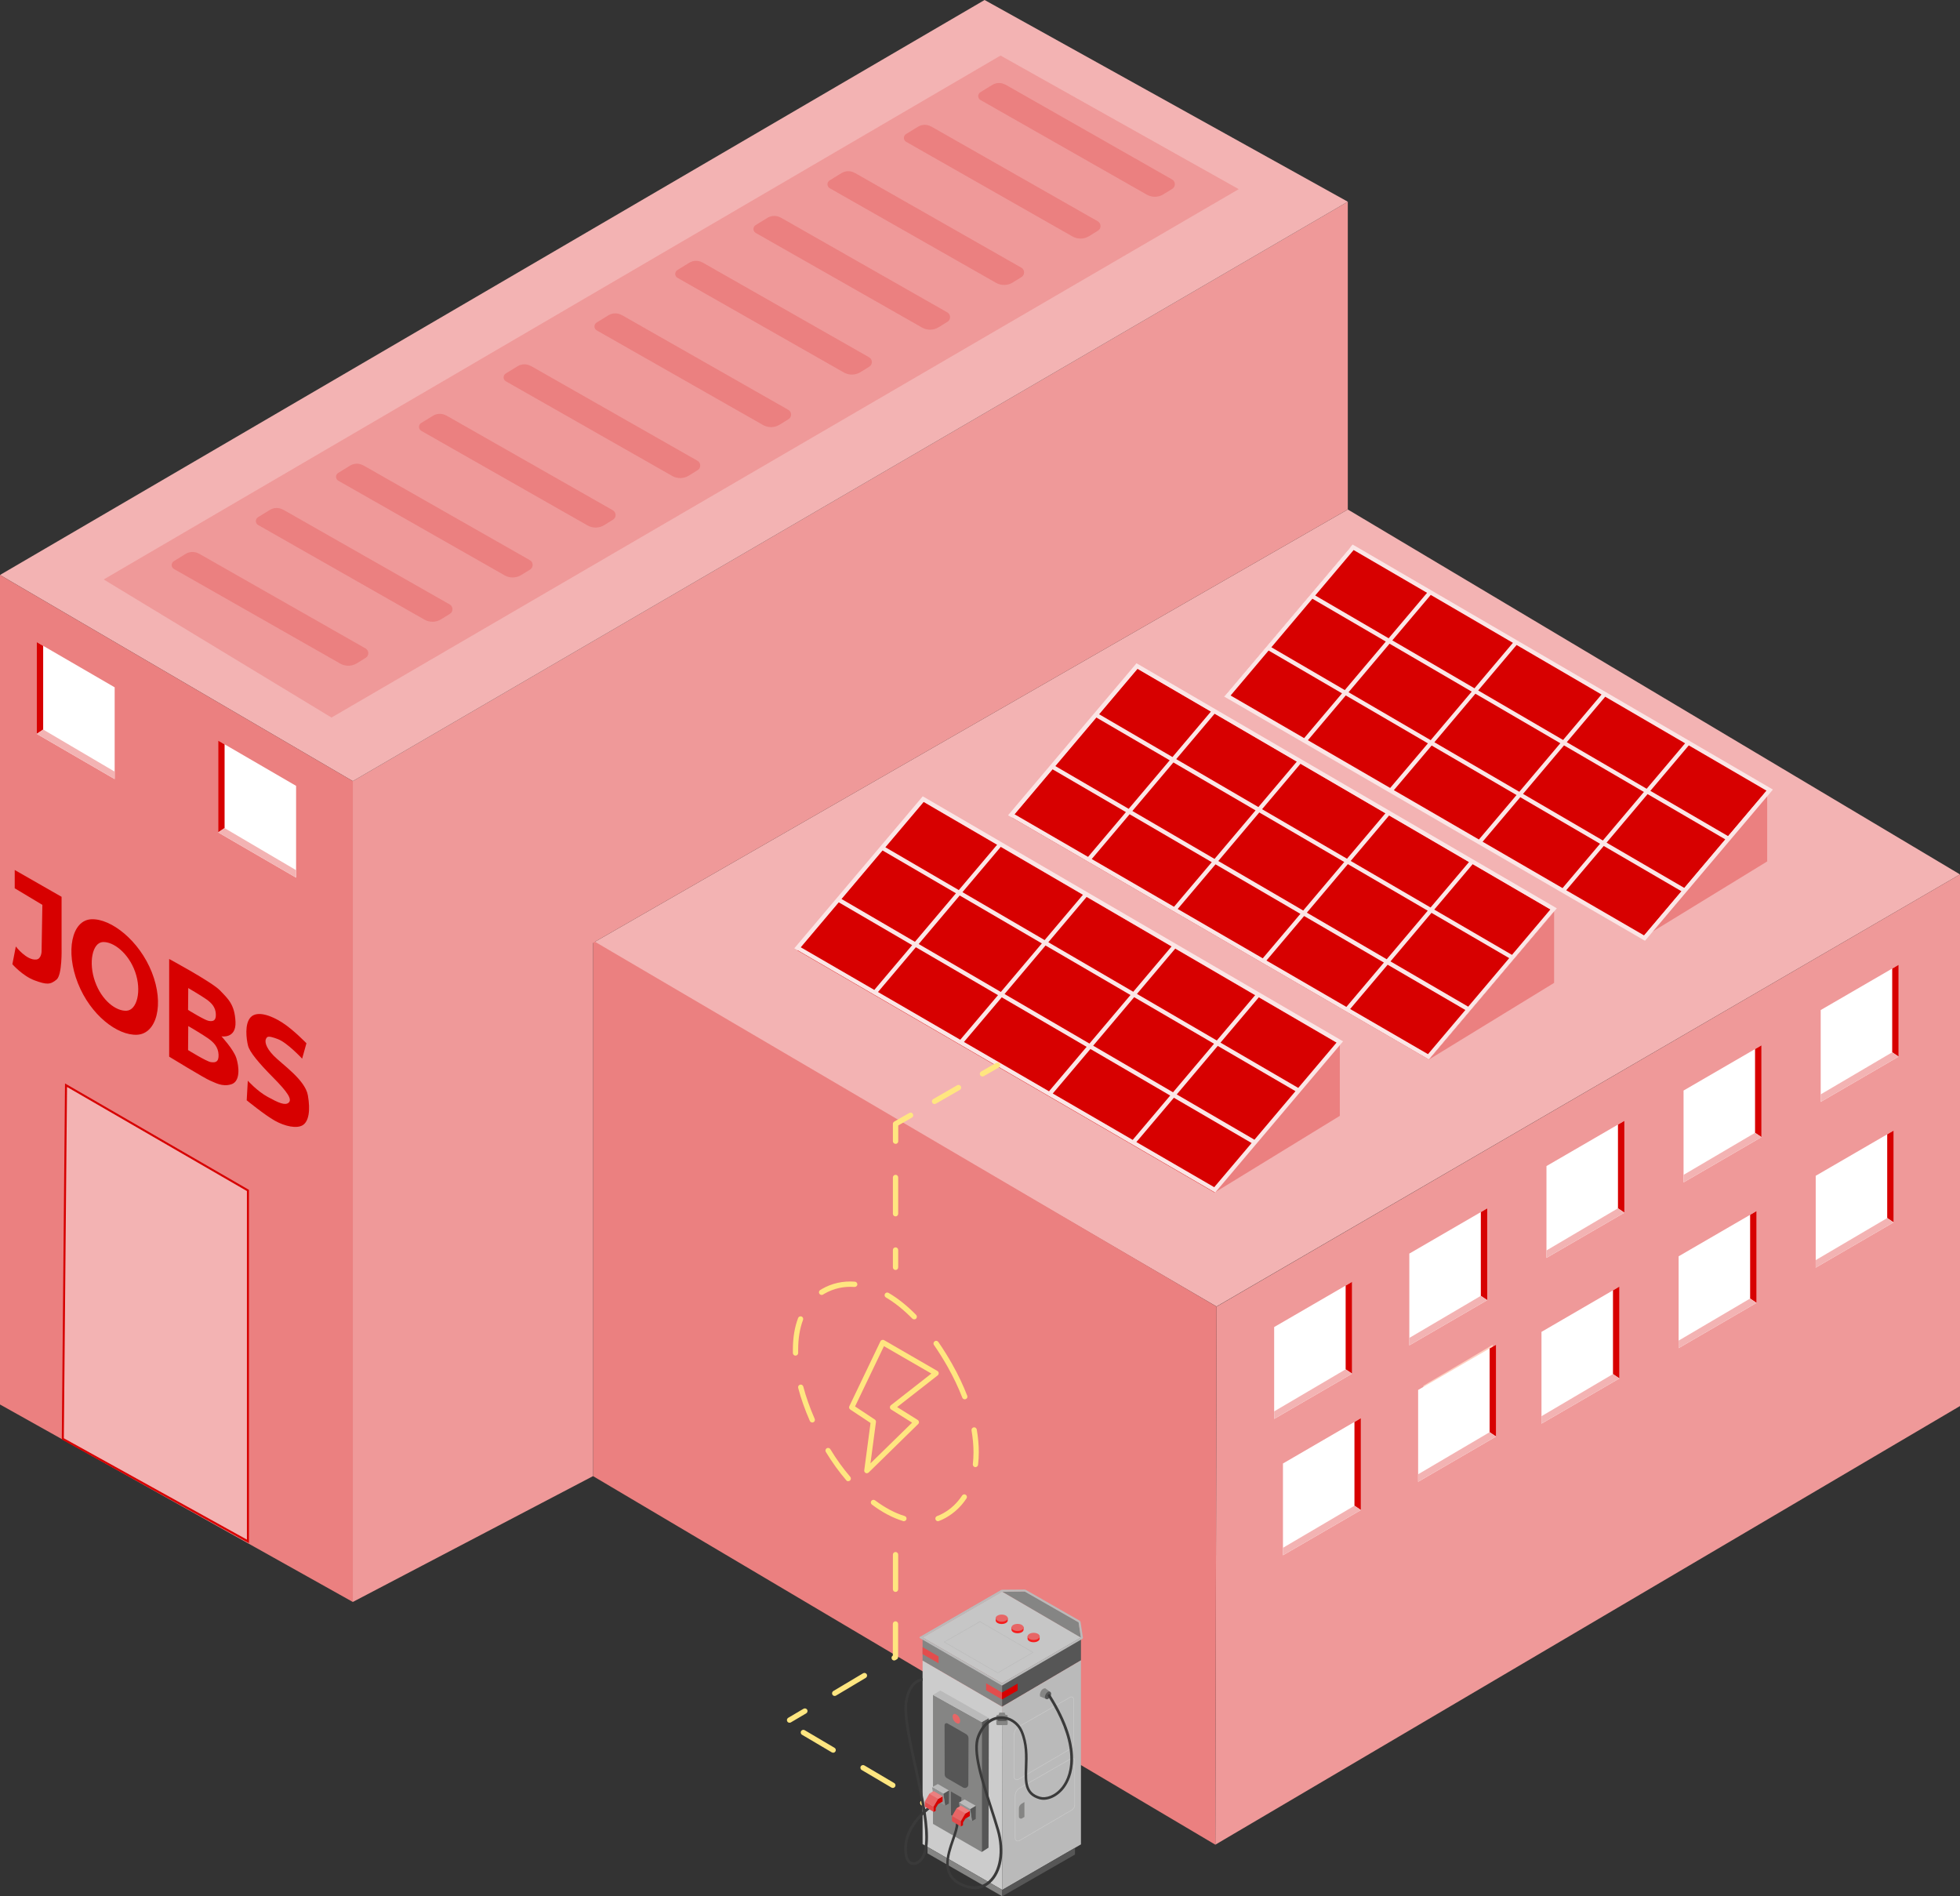 <?xml version="1.0" encoding="UTF-8"?>
<svg id="b" data-name="Ebene 2" xmlns="http://www.w3.org/2000/svg" viewBox="0 0 318.27 307.88">
  <rect x="0" y="0" width="318.27" height="307.88" fill="#333333" stroke="none"/>
  <g id="c" data-name="Fabrik">
    <g>
      <g>
        <polygon points="318.27 141.97 218.86 82.72 96.3 153.08 197.54 212.12 318.27 141.97" style="fill: #f3b3b3;"/>
        <polygon points="197.35 299.5 318.27 228.28 318.27 141.97 197.55 212.14 197.35 299.5" style="fill: #ef9999;"/>
        <polygon points="307.61 158.08 307.61 170.45 296.34 177.47 296.34 164.73 307.61 158.08" style="fill: #ffcfc0;"/>
        <polygon points="306.96 184.22 306.96 196.59 295.7 203.61 295.7 190.86 306.96 184.22" style="fill: #ffcfc0;"/>
        <polygon points="285.34 171.15 285.34 183.52 274.08 190.54 274.08 177.79 285.34 171.15" style="fill: #ffcfc0;"/>
        <polygon points="284.7 197.29 284.7 209.66 273.43 216.68 273.43 203.93 284.7 197.29" style="fill: #ffcfc0;"/>
        <polygon points="263.07 183.41 263.07 195.78 251.81 202.8 251.81 190.06 263.07 183.41" style="fill: #ffcfc0;"/>
        <polygon points="262.43 209.55 262.43 221.92 251.16 228.94 251.16 216.2 262.43 209.55" style="fill: #ffcfc0;"/>
        <polygon points="240.81 196.96 240.81 209.34 229.54 216.35 229.54 203.61 240.81 196.96" style="fill: #ffcfc0;"/>
        <polygon points="242.39 218.34 242.39 230.71 231.13 237.73 231.13 224.98 242.39 218.34" style="fill: #ffcfc0;"/>
        <polygon points="218.86 209.23 218.86 221.6 207.6 228.62 207.6 215.88 218.86 209.23" style="fill: #ffcfc0;"/>
        <polygon points="220.45 230.6 220.45 242.97 209.19 249.99 209.19 237.25 220.45 230.6" style="fill: #ffcfc0;"/>
        <polygon points="96.3 152.72 96.3 239.66 197.35 299.5 197.55 212.14 96.3 152.72" style="fill: #eb8080;"/>
        <g>
          <polygon points="308.3 156.65 295.65 163.99 295.65 178.9 308.3 171.55 308.3 156.65" style="fill: #fff;"/>
          <path d="M308.3,156.65l-1.04.61v13.59s1.04.7,1.04.7c0,0,0-15.05,0-14.9Z" style="fill: #d70000;"/>
          <polygon points="307.26 170.85 295.65 177.68 295.65 178.9 308.3 171.55 307.26 170.85" style="fill: #f3b3b3;"/>
        </g>
        <g>
          <polygon points="286.03 169.72 273.38 177.06 273.38 191.97 286.03 184.62 286.03 169.72" style="fill: #fff;"/>
          <path d="M286.03,169.72l-1.04.61v13.59s1.04.7,1.04.7c0,0,0-15.05,0-14.9Z" style="fill: #d70000;"/>
          <polygon points="284.99 183.92 273.38 190.75 273.38 191.97 286.03 184.62 284.99 183.92" style="fill: #f3b3b3;"/>
        </g>
        <g>
          <polygon points="263.77 181.98 251.12 189.32 251.12 204.23 263.77 196.89 263.77 181.98" style="fill: #fff;"/>
          <path d="M263.77,181.98l-1.04.61v13.59s1.04.7,1.04.7c0,0,0-15.05,0-14.9Z" style="fill: #d70000;"/>
          <polygon points="262.72 196.18 251.12 203.02 251.12 204.23 263.77 196.89 262.72 196.18" style="fill: #f3b3b3;"/>
        </g>
        <g>
          <polygon points="241.5 196.19 228.85 203.53 228.85 218.43 241.5 211.09 241.5 196.19" style="fill: #fff;"/>
          <path d="M241.5,196.19l-1.04.61v13.59s1.04.7,1.04.7c0,0,0-15.05,0-14.9Z" style="fill: #d70000;"/>
          <polygon points="240.46 210.39 228.85 217.22 228.85 218.43 241.5 211.09 240.46 210.39" style="fill: #f3b3b3;"/>
        </g>
        <g>
          <polygon points="219.55 208.12 206.9 215.46 206.9 230.37 219.55 223.03 219.55 208.12" style="fill: #fff;"/>
          <path d="M219.55,208.12l-1.04.61v13.59s1.04.7,1.04.7c0,0,0-15.05,0-14.9Z" style="fill: #d70000;"/>
          <polygon points="218.51 222.32 206.9 229.15 206.9 230.37 219.55 223.03 218.51 222.32" style="fill: #f3b3b3;"/>
        </g>
        <g>
          <polygon points="307.49 183.56 294.84 190.9 294.84 205.81 307.49 198.46 307.49 183.56" style="fill: #fff;"/>
          <path d="M307.49,183.56l-1.04.61v13.59s1.04.7,1.04.7c0,0,0-15.05,0-14.9Z" style="fill: #d70000;"/>
          <polygon points="306.45 197.76 294.84 204.59 294.84 205.81 307.49 198.46 306.45 197.76" style="fill: #f3b3b3;"/>
        </g>
        <g>
          <polygon points="285.23 196.63 272.58 203.97 272.58 218.88 285.23 211.53 285.23 196.63" style="fill: #fff;"/>
          <path d="M285.23,196.63l-1.04.61v13.59s1.04.7,1.04.7c0,0,0-15.05,0-14.9Z" style="fill: #d70000;"/>
          <polygon points="284.18 210.83 272.58 217.66 272.58 218.88 285.23 211.53 284.18 210.83" style="fill: #f3b3b3;"/>
        </g>
        <g>
          <polygon points="262.96 208.89 250.31 216.24 250.31 231.14 262.96 223.8 262.96 208.89" style="fill: #fff;"/>
          <path d="M262.96,208.89l-1.04.61v13.59s1.04.7,1.04.7c0,0,0-15.05,0-14.9Z" style="fill: #d70000;"/>
          <polygon points="261.92 223.09 250.31 229.93 250.31 231.14 262.96 223.8 261.92 223.09" style="fill: #f3b3b3;"/>
        </g>
        <g>
          <polygon points="242.93 218.33 230.28 225.67 230.28 240.58 242.93 233.23 242.93 218.33" style="fill: #fff;"/>
          <path d="M242.93,218.33l-1.04.61v13.59s1.04.7,1.04.7c0,0,0-15.05,0-14.9Z" style="fill: #d70000;"/>
          <polygon points="241.88 232.53 230.28 239.36 230.28 240.58 242.93 233.23 241.88 232.53" style="fill: #f3b3b3;"/>
        </g>
        <g>
          <polygon points="220.98 230.26 208.33 237.61 208.33 252.51 220.98 245.17 220.98 230.26" style="fill: #fff;"/>
          <path d="M220.98,230.26l-1.04.61v13.59s1.04.7,1.04.7c0,0,0-15.05,0-14.9Z" style="fill: #d70000;"/>
          <polygon points="219.94 244.47 208.33 251.3 208.33 252.51 220.98 245.17 219.94 244.47" style="fill: #f3b3b3;"/>
        </g>
        <g>
          <polygon points="217.56 169.59 149.91 130.16 129.5 154.31 197.24 193.62 217.56 169.59" style="fill: #d70000;"/>
          <polygon points="217.56 169.59 217.56 181.17 197.24 193.62 217.56 169.59" style="fill: #eb8080;"/>
        </g>
        <g>
          <polygon points="252.36 148 184.71 108.57 164.3 132.72 232.04 172.02 252.36 148" style="fill: #d70000;"/>
          <polygon points="252.36 148 252.36 159.58 232.04 172.02 252.36 148" style="fill: #eb8080;"/>
        </g>
        <g>
          <polygon points="286.96 128.28 219.31 88.85 198.9 113 266.63 152.31 286.96 128.28" style="fill: #d70000;"/>
          <polygon points="286.96 128.28 286.96 139.86 266.63 152.31 286.96 128.28" style="fill: #eb8080;"/>
        </g>
        <polygon points="96.3 153.08 218.86 82.72 218.86 32.75 57.29 126.82 57.29 260.09 96.3 239.66 96.3 153.08" style="fill: #ef9999;"/>
        <polygon points="218.86 32.75 159.88 0 0 93.35 57.29 126.82 218.86 32.75" style="fill: #f3b3b3;"/>
        <polygon points="0 93.35 0 228.03 57.29 260.09 57.29 126.82 0 93.35" style="fill: #eb8080;"/>
        <polygon points="201.15 30.71 162.47 9.02 16.84 94.08 53.83 116.5 201.15 30.71" style="fill: #ef9999;"/>
        <g>
          <path d="M163.27,13.74l27.06,15.4c.58.33.6,1.17.03,1.52l-1.44.89c-.82.51-1.86.53-2.7.05l-27-15.36c-.49-.28-.5-.97-.02-1.27l1.92-1.18c.65-.4,1.48-.42,2.14-.04Z" style="fill: #eb8080;"/>
          <path d="M151.2,20.53l27.06,15.4c.58.33.6,1.17.03,1.52l-1.44.89c-.82.51-1.86.53-2.7.05l-27-15.36c-.49-.28-.5-.97-.02-1.27l1.92-1.18c.65-.4,1.48-.42,2.14-.04Z" style="fill: #eb8080;"/>
          <path d="M138.79,28.06l27.06,15.4c.58.33.6,1.17.03,1.52l-1.44.89c-.82.51-1.86.53-2.7.05l-27-15.36c-.49-.28-.5-.97-.02-1.27l1.92-1.18c.65-.4,1.48-.42,2.14-.04Z" style="fill: #eb8080;"/>
          <path d="M126.77,35.32l27.06,15.4c.58.33.6,1.17.03,1.52l-1.44.89c-.82.51-1.86.53-2.7.05l-27-15.36c-.49-.28-.5-.97-.02-1.27l1.92-1.18c.65-.4,1.48-.42,2.14-.04Z" style="fill: #eb8080;"/>
          <path d="M114.07,42.61l27.06,15.4c.58.33.6,1.17.03,1.52l-1.44.89c-.82.51-1.86.53-2.7.05l-27-15.36c-.49-.28-.5-.97-.02-1.27l1.92-1.18c.65-.4,1.48-.42,2.14-.04Z" style="fill: #eb8080;"/>
          <path d="M100.95,51.14l27.06,15.4c.58.33.6,1.17.03,1.52l-1.44.89c-.82.51-1.86.53-2.7.05l-27-15.36c-.49-.28-.5-.97-.02-1.27l1.92-1.18c.65-.4,1.48-.42,2.14-.04Z" style="fill: #eb8080;"/>
          <path d="M86.2,59.41l27.06,15.4c.58.33.6,1.17.03,1.52l-1.44.89c-.82.51-1.86.53-2.7.05l-27-15.36c-.49-.28-.5-.97-.02-1.27l1.92-1.18c.65-.4,1.48-.42,2.14-.04Z" style="fill: #eb8080;"/>
          <path d="M72.46,67.45l27.06,15.4c.58.33.6,1.17.03,1.52l-1.44.89c-.82.51-1.86.53-2.7.05l-27-15.36c-.49-.28-.5-.97-.02-1.27l1.92-1.18c.65-.4,1.48-.42,2.14-.04Z" style="fill: #eb8080;"/>
          <path d="M58.99,75.55l27.06,15.4c.58.33.6,1.17.03,1.52l-1.44.89c-.82.51-1.86.53-2.7.05l-27-15.36c-.49-.28-.5-.97-.02-1.27l1.92-1.18c.65-.4,1.48-.42,2.14-.04Z" style="fill: #eb8080;"/>
          <path d="M45.97,82.74l27.06,15.4c.58.33.6,1.17.03,1.52l-1.44.89c-.82.51-1.86.53-2.7.05l-27-15.36c-.49-.28-.5-.97-.02-1.27l1.92-1.18c.65-.4,1.48-.42,2.14-.04Z" style="fill: #eb8080;"/>
          <path d="M32.3,89.88l27.06,15.4c.58.33.6,1.17.03,1.52l-1.44.89c-.82.51-1.86.53-2.7.05l-27-15.36c-.49-.28-.5-.97-.02-1.27l1.92-1.18c.65-.4,1.48-.42,2.14-.04Z" style="fill: #eb8080;"/>
        </g>
        <g>
          <polygon points="5.97 104.25 18.62 111.59 18.62 126.49 5.97 119.15 5.97 104.25" style="fill: #fff;"/>
          <path d="M5.97,104.25l1.04.61v13.59s-1.04.7-1.04.7c0,0,0-15.05,0-14.9Z" style="fill: #d70000;"/>
          <polygon points="7.02 118.45 18.62 125.28 18.62 126.49 5.97 119.15 7.02 118.45" style="fill: #f3b3b3;"/>
        </g>
        <g>
          <polygon points="35.43 120.24 48.08 127.59 48.08 142.49 35.43 135.15 35.43 120.24" style="fill: #fff;"/>
          <path d="M35.43,120.24l1.04.61v13.59s-1.04.7-1.04.7c0,0,0-15.05,0-14.9Z" style="fill: #d70000;"/>
          <polygon points="36.47 134.45 48.08 141.28 48.08 142.49 35.43 135.15 36.47 134.45" style="fill: #f3b3b3;"/>
        </g>
        <polygon points="40.26 250.25 40.26 193.28 10.72 176.19 10.2 233.61 40.26 250.25" style="fill: #f3b3b3; stroke: #d70000; stroke-miterlimit: 10; stroke-width: .33px;"/>
        <g>
          <path d="M24.66,157.87c-2.05-5.18-6.64-8.77-9.83-8.62-3.19.15-4.23,5.21-2.18,10.38,2.05,5.18,6.42,8.52,9.61,8.37,3.19-.15,4.45-4.95,2.4-10.13ZM20.54,164.1c-1.7.09-4.02-1.66-5.11-4.74-1.09-3.08-.43-6.32,1.27-6.41s4.16,1.77,5.25,4.85c1.09,3.08.3,6.21-1.4,6.3Z" style="fill: #d70000;"/>
          <path d="M38.37,171.77c-.45-1.4-2.41-3.51-2.41-3.51,0,0,2.41.43,2.28-2.36-.13-2.78-1.15-3.68-2.53-5.11-1.32-1.36-8.24-5.09-8.24-5.09v15.86s5.86,3.58,6.64,3.88,1.95,1.08,3.46.6c1.5-.48,1.25-2.88.8-4.28ZM30.57,160.42s2.1,1.23,2.98,1.85c.81.58,1.45,1.25,1.5,2.38.05,1.13-.5,1.2-1.15,1.1-.65-.1-3.36-1.78-3.36-1.78l.03-3.56ZM34.22,172.44c-.71-.11-3.68-1.95-3.68-1.95l.03-3.9s2.31,1.34,3.27,2.03c.89.64,1.59,1.37,1.65,2.61.05,1.24-.55,1.32-1.26,1.21Z" style="fill: #d70000;"/>
          <path d="M49.06,171.88s-2.41-2.61-3.96-3.18c-1.55-.58-1.7-.43-1.9-.05s-.15,1.33,1.25,2.76,5.09,3.91,5.54,6.41c.45,2.51.13,4.26-.83,4.86s-2.88.2-4.54-.73c-1.65-.93-4.56-3.31-4.56-3.31l.18-3.18s1.5,1.68,3.23,2.63c1.73.95,2.83,1.45,3.41.93.58-.53-.15-1.68-2.53-4.08s-3.83-4.16-4.08-5.19-.6-3.53.45-4.61c1.05-1.08,3.31-.28,5.11.88,1.8,1.15,3.93,3.36,3.93,3.36l-.7,2.51Z" style="fill: #d70000;"/>
          <path d="M10,145.61v8.35s.12,4.3-.81,5.08c-1.02.85-1.62.85-3.58.13-1.94-.72-3.6-2.62-3.6-2.62l.56-2.88s1.78,2.33,3.36,2.11c.77-.11.82-1.25.82-1.25l.13-7.62-4.49-2.69v-2.97l7.62,4.36Z" style="fill: #d70000;"/>
        </g>
        <path d="M150.09,129.44l-.25-.15-20.86,24.68,68.09,39.51.25.14,20.77-24.55-68-39.64ZM155.84,145.39l13.34,7.78-6.66,7.88-13.34-7.78,6.66-7.88ZM148.57,152.91l-11.92-6.95,6.66-7.88,11.92,6.95-6.66,7.88ZM184.02,161.02l-13.79-8.04,6.24-7.38,13.79,8.04-6.24,7.38ZM190.86,153.99l12.97,7.56-6.24,7.38-12.97-7.56,6.24-7.38ZM183.57,161.55l-6.66,7.88-13.79-8.04,6.66-7.88,13.79,8.04ZM169.63,152.63l-13.34-7.78,6.24-7.38,13.34,7.78-6.24,7.38ZM162.06,161.57l-6.13,7.24-13.36-7.75,6.15-7.27,13.34,7.78ZM162.66,161.92l13.79,8.04-6.11,7.22-13.81-8.01,6.13-7.24ZM177.06,170.31l12.96,7.56-6.09,7.2-12.98-7.53,6.11-7.22ZM177.51,169.78l6.66-7.88,12.97,7.56-6.66,7.88-12.96-7.56ZM197.74,169.81l12.62,7.35-6.66,7.88-12.62-7.35,6.66-7.88ZM198.19,169.28l6.24-7.38,12.62,7.35-6.24,7.38-12.62-7.35ZM150,130.18l11.93,6.95-6.24,7.38-11.92-6.95,6.24-7.38ZM136.2,146.5l11.92,6.95-6.15,7.27h0s-11.94-6.92-11.94-6.92l6.16-7.29ZM197.17,192.75l-12.64-7.33,6.09-7.19,12.62,7.35-6.07,7.17Z" style="fill: #fbe6e6;"/>
        <path d="M184.8,107.84l-.25-.15-20.86,24.68,68.09,39.51.25.14,20.77-24.55-68-39.64ZM190.54,123.79l13.34,7.78-6.66,7.88-13.34-7.78,6.66-7.88ZM183.28,131.32l-11.92-6.95,6.66-7.88,11.92,6.95-6.66,7.88ZM218.73,139.42l-13.79-8.04,6.24-7.38,13.79,8.04-6.24,7.38ZM225.57,132.4l12.97,7.56-6.24,7.38-12.97-7.56,6.24-7.38ZM218.28,139.95l-6.66,7.88-13.79-8.04,6.66-7.88,13.79,8.04ZM204.34,131.03l-13.34-7.78,6.24-7.38,13.34,7.78-6.24,7.38ZM196.77,139.98l-6.13,7.24-13.36-7.75,6.15-7.27,13.34,7.78ZM197.37,140.33l13.79,8.04-6.11,7.22-13.81-8.01,6.13-7.24ZM211.76,148.72l12.96,7.56-6.09,7.2-12.98-7.53,6.11-7.22ZM212.21,148.18l6.66-7.88,12.97,7.56-6.66,7.88-12.96-7.56ZM232.45,148.21l12.62,7.35-6.66,7.88-12.62-7.35,6.66-7.88ZM232.9,147.68l6.24-7.38,12.62,7.35-6.24,7.38-12.62-7.35ZM184.7,108.58l11.93,6.95-6.24,7.38-11.92-6.95,6.24-7.38ZM170.91,124.9l11.92,6.95-6.15,7.27h0s-11.94-6.92-11.94-6.92l6.16-7.29ZM231.88,171.15l-12.64-7.33,6.09-7.19,12.62,7.35-6.07,7.17Z" style="fill: #fbe6e6;"/>
        <path d="M219.89,88.56l-.25-.15-20.86,24.68,68.09,39.51.25.14,20.77-24.55-68-39.64ZM225.64,104.51l13.34,7.78-6.66,7.88-13.34-7.78,6.66-7.88ZM218.37,112.04l-11.92-6.95,6.66-7.88,11.92,6.95-6.66,7.88ZM253.82,120.14l-13.79-8.04,6.24-7.38,13.79,8.04-6.24,7.38ZM260.66,113.12l12.97,7.56-6.24,7.38-12.97-7.56,6.24-7.38ZM253.37,120.67l-6.66,7.88-13.79-8.04,6.66-7.88,13.79,8.04ZM239.43,111.75l-13.34-7.78,6.24-7.38,13.34,7.78-6.24,7.38ZM231.87,120.69l-6.13,7.24-13.36-7.75,6.15-7.27,13.34,7.78ZM232.47,121.04l13.79,8.04-6.11,7.22-13.81-8.01,6.13-7.24ZM246.86,129.43l12.96,7.56-6.09,7.2-12.98-7.53,6.11-7.22ZM247.31,128.9l6.66-7.88,12.97,7.56-6.66,7.88-12.96-7.56ZM267.54,128.93l12.62,7.35-6.66,7.88-12.62-7.35,6.66-7.88ZM267.99,128.4l6.24-7.38,12.62,7.35-6.24,7.38-12.62-7.35ZM219.8,89.3l11.93,6.95-6.24,7.38-11.92-6.95,6.24-7.38ZM206,105.62l11.92,6.95-6.15,7.27h0s-11.94-6.92-11.94-6.92l6.16-7.29ZM266.97,151.87l-12.64-7.33,6.09-7.19,12.62,7.35-6.07,7.17Z" style="fill: #fbe6e6;"/>
        <g>
          <path d="M145.42,206.19c-.24,0-.43-.19-.43-.43v-2.81c0-.24.19-.43.43-.43s.43.19.43.43v2.81c0,.24-.19.43-.43.43Z" style="fill: #ffe680;"/>
          <path d="M145.42,197.49c-.24,0-.43-.19-.43-.43v-5.89c0-.24.19-.43.43-.43s.43.19.43.43v5.89c0,.24-.19.43-.43.43Z" style="fill: #ffe680;"/>
          <path d="M145.42,185.71c-.24,0-.43-.19-.43-.43v-2.81c0-.15.08-.3.22-.37l2.44-1.4c.2-.12.47-.05.59.16.12.21.05.47-.16.59l-2.22,1.28v2.56c0,.24-.19.43-.43.43Z" style="fill: #ffe680;"/>
          <path d="M151.75,179.25c-.15,0-.29-.08-.37-.22-.12-.2-.05-.47.16-.59l3.89-2.24c.2-.12.47-.05.59.16.12.2.05.47-.16.59l-3.89,2.24c-.07.04-.14.06-.21.06Z" style="fill: #ffe680;"/>
          <path d="M159.53,174.77c-.15,0-.29-.08-.37-.21-.12-.21-.05-.47.16-.59l2.44-1.4c.2-.12.47-.05.59.16.12.21.05.47-.16.59l-2.44,1.4c-.07.04-.14.06-.21.06Z" style="fill: #ffe680;"/>
        </g>
        <path d="M128.21,279.7c-.15,0-.29-.07-.37-.21-.12-.2-.05-.47.15-.59l2.49-1.47c.2-.12.47-.05.59.15.12.2.05.47-.15.59l-2.49,1.47c-.07.04-.14.06-.22.06ZM135.54,275.35c-.15,0-.29-.07-.37-.21-.12-.2-.05-.47.15-.59l4.83-2.88c.2-.12.47-.05.59.15s.05.47-.15.59l-4.83,2.88c-.07.04-.14.06-.22.06ZM145.2,269.59c-.15,0-.29-.07-.37-.21-.12-.2-.05-.47.15-.59h0v-5.13c0-.24.19-.43.43-.43s.43.19.43.43v5.37c0,.15-.08.29-.21.37l-.22.13c-.07.04-.14.06-.22.06ZM145.42,258.46c-.24,0-.43-.19-.43-.43v-5.62c0-.24.19-.43.43-.43s.43.19.43.43v5.62c0,.24-.19.43-.43.43ZM130.08,281.48c-.07-.13-.07-.29,0-.42.12-.2.38-.27.59-.15l4.84,2.86c.21.12.27.38.15.59s-.38.27-.59.15l-4.84-2.86c-.07-.04-.12-.1-.16-.16ZM139.77,287.2c-.07-.13-.07-.29,0-.42.12-.2.38-.27.59-.15l4.84,2.86c.21.12.27.38.15.59-.12.2-.38.27-.59.15l-4.84-2.86c-.07-.04-.12-.1-.16-.16ZM149.46,292.92c-.07-.13-.07-.29,0-.42.12-.2.38-.27.59-.15l4.84,2.86c.21.12.27.38.15.59s-.38.27-.59.15l-4.84-2.86c-.07-.04-.12-.1-.16-.16Z" style="fill: #ffe680;"/>
        <g>
          <path d="M146.78,246.98s-.08,0-.12-.02c-1.68-.51-3.39-1.41-5.08-2.68-.19-.14-.23-.41-.09-.6.14-.19.41-.23.6-.09,1.61,1.21,3.23,2.07,4.81,2.55.23.07.36.31.29.53-.06.19-.23.3-.41.3ZM152.31,246.98c-.17,0-.34-.11-.4-.28-.08-.22.03-.47.25-.55.34-.13.68-.28,1-.46,1.25-.7,2.28-1.67,3.07-2.88.13-.2.39-.25.59-.12.2.13.25.4.12.59-.87,1.32-2,2.38-3.37,3.15-.36.2-.74.38-1.12.52-.05.02-.1.03-.15.03ZM137.76,240.5c-.12,0-.24-.05-.33-.15-1.19-1.39-2.31-2.94-3.33-4.62-.12-.2-.06-.47.14-.59.2-.12.47-.06.59.14.99,1.64,2.08,3.15,3.24,4.5.15.18.13.45-.05.6-.08.07-.18.1-.28.1ZM158.4,238.2s-.03,0-.05,0c-.24-.03-.4-.24-.38-.48.07-.62.11-1.27.11-1.93,0-1.13-.11-2.33-.32-3.55-.04-.23.12-.46.35-.5.23-.04.45.12.5.35.22,1.27.33,2.52.33,3.7,0,.69-.04,1.38-.12,2.03-.03.22-.21.38-.43.38ZM131.89,230.95c-.16,0-.32-.1-.39-.26-.8-1.82-1.44-3.63-1.89-5.36-.06-.23.08-.46.31-.52.23-.06.46.08.52.31.44,1.69,1.07,3.45,1.85,5.24.1.22,0,.47-.22.56-.06.02-.11.04-.17.04ZM156.66,227.19c-.17,0-.33-.1-.4-.27-.64-1.66-1.44-3.34-2.39-5.02-.71-1.25-1.45-2.44-2.21-3.53-.14-.19-.09-.46.11-.6.19-.14.46-.09.6.11.77,1.11,1.53,2.32,2.25,3.6.97,1.71,1.79,3.44,2.44,5.13.09.22-.02.47-.25.55-.05.02-.1.03-.15.03ZM129.18,220.1c-.23,0-.42-.18-.43-.42,0-.19,0-.38,0-.57,0-1.9.28-3.63.85-5.12.08-.22.33-.33.55-.25.22.08.33.33.25.55-.53,1.4-.79,3.02-.79,4.82,0,.18,0,.36,0,.55,0,.24-.18.43-.42.44,0,0,0,0-.01,0ZM148.45,214.21c-.11,0-.22-.04-.31-.13-1.4-1.42-2.84-2.58-4.29-3.43-.2-.12-.27-.38-.15-.59.12-.2.38-.27.59-.15,1.52.89,3.02,2.09,4.47,3.57.17.17.16.44,0,.61-.08.08-.19.12-.3.12ZM133.41,210.24c-.14,0-.28-.07-.36-.2-.13-.2-.07-.47.13-.59.09-.05.17-.11.26-.16,1.63-.94,3.45-1.35,5.38-1.2.24.02.41.22.4.46-.02.24-.25.41-.46.4-1.75-.13-3.4.24-4.88,1.09-.08.05-.16.09-.23.14-.07.04-.15.07-.23.07Z" style="fill: #ffe680;"/>
          <path d="M140.76,239.2c-.06,0-.13-.01-.19-.05-.16-.08-.26-.26-.23-.44l1.02-7.68-3.29-2.18c-.18-.12-.24-.35-.15-.54l5.05-10.54c.05-.11.15-.19.26-.22.11-.03.24-.02.34.04l8.65,5c.12.07.2.2.21.34.01.14-.05.28-.16.37l-6.59,5.15,3.34,2.09c.11.07.18.19.2.32s-.03.26-.13.35l-8.03,7.86c-.08.08-.19.12-.3.12ZM138.85,228.35l3.2,2.12c.14.09.21.25.19.41l-.89,6.71,6.76-6.61-3.4-2.13c-.12-.07-.19-.2-.2-.34,0-.14.05-.27.16-.36l6.57-5.14-7.7-4.45-4.69,9.78Z" style="fill: #ffe680;"/>
        </g>
      </g>
      <g>
        <polygon points="162.73 258.41 149.81 265.87 162.71 273.32 175.59 265.88 162.73 258.41" style="fill: #c6c6c6;"/>
        <polygon points="162.71 273.32 162.71 277.11 175.53 269.57 175.53 265.88 162.71 273.32" style="fill: #565656;"/>
        <polygon points="149.81 265.87 149.81 269.62 162.71 277.11 162.71 273.32 149.81 265.87" style="fill: #858584;"/>
        <polygon points="162.75 306.84 162.71 277.11 175.53 269.57 175.53 299.45 162.75 306.84" style="fill: #bababa;"/>
        <polygon points="149.81 269.62 149.81 299.4 162.75 306.84 162.71 277.11 149.81 269.62" style="fill: #ccc;"/>
        <polygon points="166.43 258.38 175.17 263.4 175.53 265.88 162.73 258.41 166.43 258.38" style="fill: #858584;"/>
        <polygon points="150.61 299.86 150.61 300.91 162.75 307.88 162.75 306.84 150.61 299.86" style="fill: #858584;"/>
        <polygon points="174.56 300.02 174.56 301.1 162.75 307.88 162.75 306.84 174.56 300.02" style="fill: #565656;"/>
        <g>
          <g>
            <polygon points="151.5 275.18 159.42 279.59 159.42 300.69 151.5 296.12 151.5 275.18" style="fill: #858584;"/>
            <polygon points="160.52 299.98 159.42 300.69 159.42 279.59 160.57 278.93 160.52 299.98" style="fill: #565656;"/>
            <polygon points="152.69 274.47 151.5 275.18 159.42 279.59 160.57 278.93 152.69 274.47" style="fill: #bababa;"/>
          </g>
          <path d="M155.91,279.34c0,.91-.84.39-1.08-.09-.31-.61-.1-1.3.55-.84.3.21.53.62.53.92Z" style="fill: #e76666;"/>
          <path d="M153.86,279.81l3.01,1.73c.25.14.41.41.4.7l-.03,7.5c0,.43-.47.69-.84.48l-2.65-1.53c-.21-.12-.35-.35-.35-.6l-.02-8.01c0-.24.26-.39.47-.27Z" style="fill: #565656;"/>
          <g>
            <polygon points="154.41 290.86 154.42 294.68 156.06 295.63 156.11 291.83 154.41 290.86" style="fill: #565656;"/>
            <g>
              <polygon points="155.71 292.66 157.54 293.74 158.46 293.19 156.64 292.15 155.71 292.66" style="fill: #bababa;"/>
              <polygon points="157.84 295.66 157.54 293.74 158.46 293.19 158.44 295.32 157.84 295.66" style="fill: #565656;"/>
              <polygon points="155.71 292.66 156.02 294.58 157.84 295.66 157.54 293.74 155.71 292.66" style="fill: #939393;"/>
            </g>
            <g>
              <polygon points="151.35 290.16 153.19 291.25 154.1 290.7 152.29 289.65 151.35 290.16" style="fill: #bababa;"/>
              <polygon points="153.48 293.16 153.19 291.25 154.1 290.7 154.08 292.82 153.48 293.16" style="fill: #565656;"/>
              <polygon points="151.35 290.16 151.67 292.08 153.48 293.16 153.19 291.25 151.35 290.16" style="fill: #939393;"/>
            </g>
          </g>
        </g>
        <path d="M163.19,278.23v-.08c0-.05-.04-.09-.09-.09h-.78c-.05,0-.09.04-.09.09v.08c0,.11-.09.2-.2.2h-.05c-.1,0-.19.09-.19.19v1.28c0,.1.09.19.2.19h1.45c.1,0,.19-.08.19-.19v-1.28c0-.1-.08-.19-.19-.19h-.05c-.11,0-.2-.09-.2-.2Z" style="fill: #858584;"/>
        <path d="M165.9,292.84l.45-.27v2.42l-.39.24c-.22.13-.51-.03-.51-.29v-1.29c-.01-.33.17-.64.45-.81Z" style="fill: #858584;"/>
        <path d="M164.67,281.59v6.92c0,.35.38.56.68.39l8.53-4.99c.28-.17.46-.47.46-.8v-7.24c0-.28-.31-.46-.55-.32l-8.4,4.82c-.44.25-.71.72-.71,1.23Z" style="fill: none; stroke: #ccc; stroke-miterlimit: 10; stroke-width: .08px;"/>
        <path d="M164.84,291.54v6.92c0,.35.38.56.68.39l8.53-4.99c.28-.17.46-.47.46-.8v-7.24c0-.28-.31-.46-.55-.32l-8.4,4.82c-.44.25-.71.72-.71,1.23Z" style="fill: none; stroke: #ccc; stroke-miterlimit: 10; stroke-width: .08px;"/>
        <g>
          <path d="M169.76,274.12l.76.56-.67,1.15-.95-.39s-.15-.37.14-.88.72-.45.72-.45Z" style="fill: #858584;"/>
          <ellipse cx="170.18" cy="275.26" rx=".67" ry=".42" transform="translate(-153.29 285.01) rotate(-60)" style="fill: #565656;"/>
        </g>
        <g>
          <path d="M168.82,266.05c0,.32-.44.58-.98.58s-.98-.26-.98-.58c0-.06,0-.41,0-.41.27,0,.53-.18.98-.18s.97-.03.98.24c0,.03,0,.28,0,.34Z" style="fill: #f41e1e;"/>
          <ellipse cx="167.85" cy="265.68" rx=".98" ry=".58" style="fill: #e76666;"/>
        </g>
        <g>
          <path d="M166.21,264.59c0,.32-.44.58-.98.58s-.98-.26-.98-.58c0-.06,0-.41,0-.41.27,0,.53-.18.98-.18s.97-.03.98.24c0,.03,0,.28,0,.34Z" style="fill: #f41e1e;"/>
          <ellipse cx="165.23" cy="264.23" rx=".98" ry=".58" style="fill: #e76666;"/>
        </g>
        <g>
          <path d="M163.64,263.09c0,.32-.44.58-.98.58s-.98-.26-.98-.58c0-.06,0-.41,0-.41.27,0,.53-.18.98-.18s.97-.03.98.24c0,.03,0,.28,0,.34Z" style="fill: #f41e1e;"/>
          <ellipse cx="162.66" cy="262.72" rx=".98" ry=".58" style="fill: #e76666;"/>
        </g>
        <polygon points="159.12 263.28 167.74 268.27 162.02 271.61 153.33 266.6 159.12 263.28" style="fill: none; stroke: #bababa; stroke-miterlimit: 10; stroke-width: .08px;"/>
        <polygon points="160.13 274.43 160.13 273.29 162.71 274.8 162.71 275.92 160.13 274.43" style="fill: #e34d4d;"/>
        <polygon points="165.25 274.46 165.24 273.35 162.71 274.8 162.71 275.91 165.25 274.46" style="fill: #d70000;"/>
        <polygon points="149.81 268.56 149.81 267.42 152.41 268.94 152.41 270.05 149.81 268.56" style="fill: #e34d4d;"/>
        <rect x="161.97" y="278.84" width="1.5" height=".58" rx=".2" ry=".2" style="fill: #565656;"/>
        <path d="M158.23,306.69c-.6,0-1.23-.13-1.87-.39-1.73-.71-2.62-1.85-2.7-3.49-.07-1.38.45-2.9.91-4.23.34-.99.66-1.93.66-2.6,0-.12.1-.21.21-.21s.21.1.21.21c0,.74-.33,1.71-.69,2.74-.93,2.69-1.98,5.74,1.55,7.18,1.52.62,2.95.43,4.02-.53,1.75-1.57,2.28-4.87,1.31-8.22-.34-1.17-.74-2.4-1.16-3.71-1.45-4.48-2.96-9.12-2.04-11.54.77-2.03,2.18-3.22,3.87-3.25.02,0,.05,0,.07,0,1.49,0,2.89.94,3.5,2.36.89,2.08.81,4.12.75,5.93-.09,2.4-.15,4.13,2.05,4.77.93.27,2.44-.14,3.6-1.67.71-.95,1.51-2.66,1.28-5.4-.23-2.74-1.44-5.85-3.59-9.26-.06-.1-.03-.23.07-.3.1-.06.23-.03.3.07,5.64,8.93,3.48,13.56,2.29,15.14-1.09,1.45-2.76,2.2-4.06,1.83-2.52-.73-2.44-2.8-2.36-5.2.06-1.76.14-3.76-.71-5.74-.55-1.28-1.82-2.12-3.17-2.09-1.5.03-2.77,1.12-3.48,2.98-.87,2.28.61,6.84,2.04,11.26.42,1.31.83,2.54,1.17,3.72,1.03,3.55.47,6.95-1.43,8.66-.74.67-1.63,1.01-2.6,1.01Z" style="fill: #3a3a3a;"/>
        <g>
          <polygon points="156.04 293.18 157.48 294.02 156.76 294.43 156.03 295.69 154.59 294.86 155.32 293.6 156.04 293.18" style="fill: #e76666;"/>
          <polygon points="154.59 294.86 154.59 295.69 156.03 296.55 156.03 295.69 154.59 294.86" style="fill: #e34d4d;"/>
          <path d="M156.76,294.43l-.73,1.26h0s0,0,0,0v.85l.34-.2v-.39s.01-.07.03-.1l.33-.53s.04-.05.07-.07l.68-.4v-.83l-.72.41Z" style="fill: #d70000;"/>
          <polygon points="155.32 293.6 156.76 294.43 157.48 294.02 156.04 293.18 155.32 293.6" style="fill: #eb8080;"/>
        </g>
        <path d="M148.33,302.78c-.19,0-.38-.04-.56-.14-.66-.34-.97-1.27-.93-2.74.07-2.61,1.86-4.72,3.02-5.82-.36-2.28-.9-4.78-1.42-7.16-.97-4.43-1.88-8.61-1.49-10.8.65-3.62,2.79-3.64,2.88-3.64v.43c-.08,0-1.87.05-2.45,3.29-.38,2.11.53,6.25,1.48,10.63.51,2.35,1.03,4.73,1.39,6.91.33-.29.56-.46.6-.48l.25.35s-.32.24-.77.65c.58,3.85.59,7.02-.99,8.18-.25.19-.62.35-1,.35ZM149.94,294.62c-1.1,1.11-2.61,3.02-2.67,5.3-.04,1.26.21,2.09.7,2.35.35.18.82.04,1.11-.18,1.36-1.01,1.37-3.94.86-7.47Z" style="fill: #3a3a3a;"/>
        <g>
          <polygon points="151.62 290.82 153.07 291.65 152.34 292.07 151.62 293.33 150.18 292.49 150.9 291.24 151.62 290.82" style="fill: #e76666;"/>
          <polygon points="150.18 292.49 150.18 293.33 151.62 294.18 151.62 293.33 150.18 292.49" style="fill: #e34d4d;"/>
          <path d="M152.34,292.07l-.73,1.26h0s0,0,0,0v.85l.34-.2v-.39s.01-.07.03-.1l.33-.53s.04-.05.07-.07l.68-.4v-.83l-.72.41Z" style="fill: #d70000;"/>
          <polygon points="150.9 291.24 152.34 292.07 153.07 291.65 151.62 290.82 150.9 291.24" style="fill: #eb8080;"/>
        </g>
        <path d="M162.65,273.64l-13.29-7.69c-.07-.04-.07-.14,0-.18l13.2-7.62c.05-.03.11-.04.17-.04l3.63-.03c.09,0,.18.02.25.07l8.7,4.98c.08.05.13.12.15.21l.38,2.51c.02.11-.03.21-.13.26l-12.96,7.53s-.07.02-.11,0ZM149.84,265.86l12.85,7.44,12.82-7.44-.37-2.46-8.74-5-3.68.03-12.88,7.44Z" style="fill: #bababa;"/>
      </g>
    </g>
  </g>
</svg>